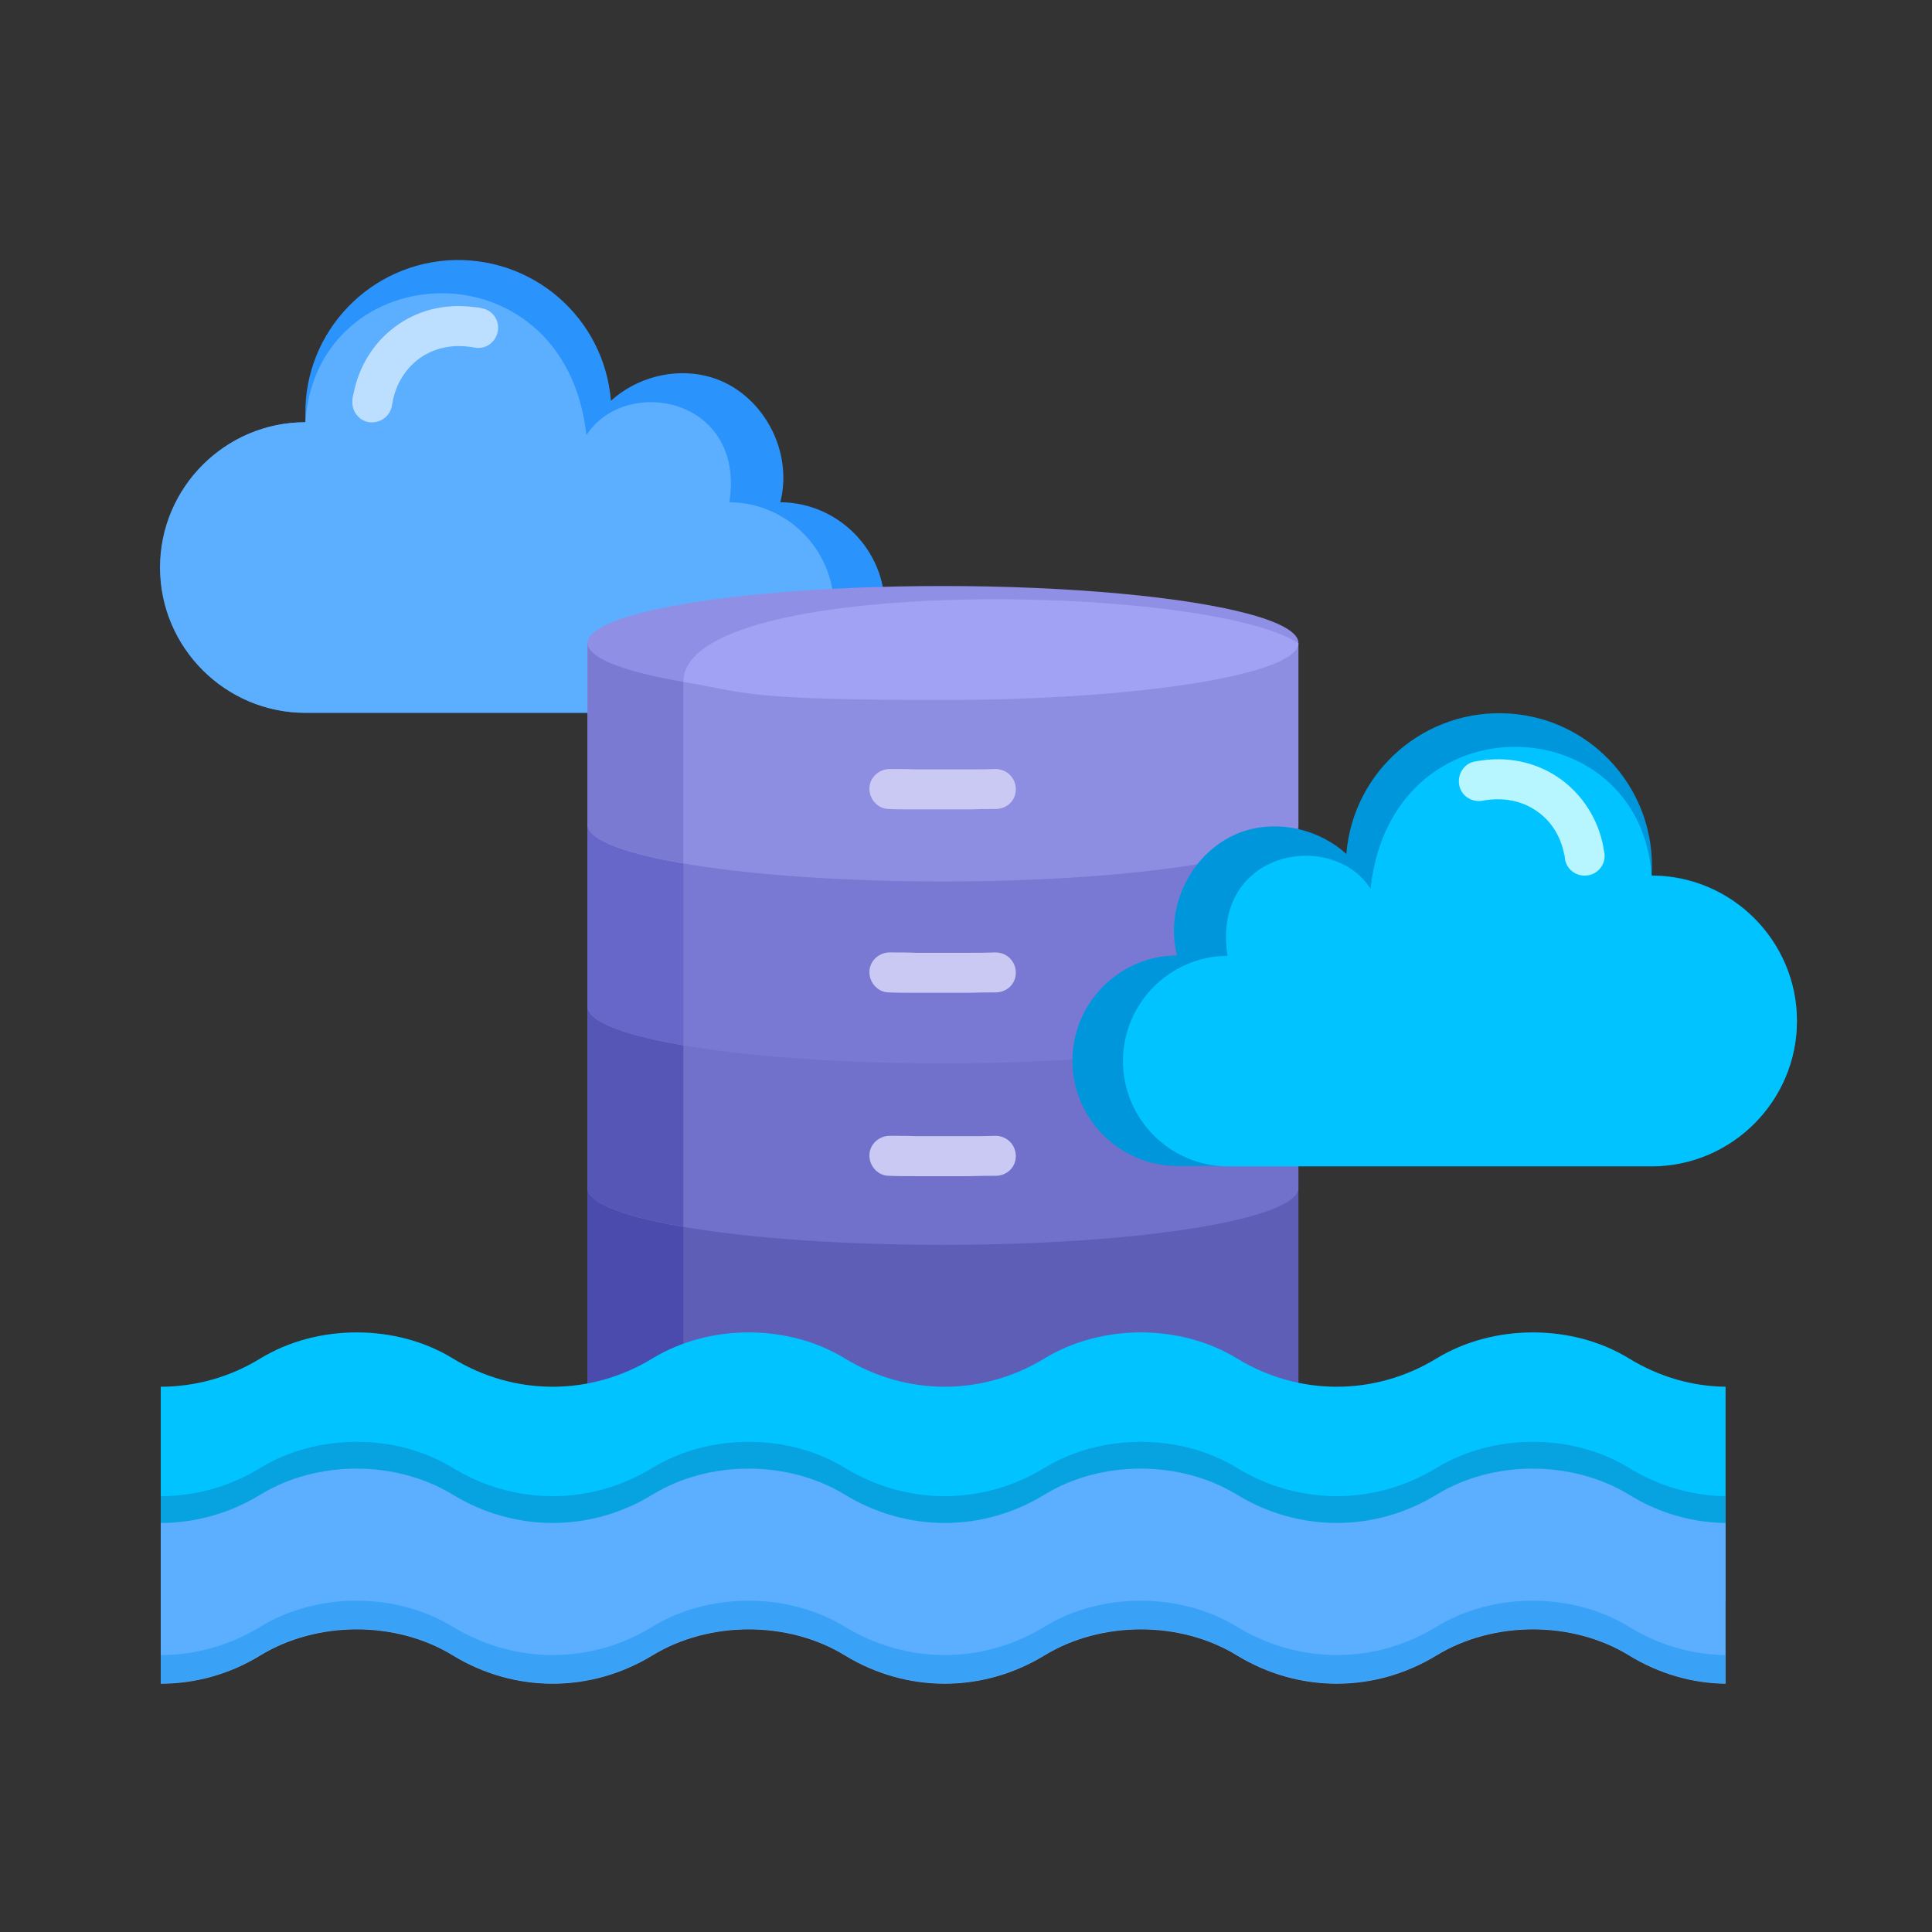 <?xml version="1.0" encoding="UTF-8"?>
<svg id="Layer_1" xmlns="http://www.w3.org/2000/svg" version="1.1" viewBox="0 0 512 512">
  <rect x="0" y="0" width="512" height="512" fill="#333333" stroke="none"/>
  <!-- Generator: Adobe Illustrator 29.3.1, SVG Export Plug-In . SVG Version: 2.1.0 Build 151)  -->
  <defs>
    <style>
      .st0 {
        fill: #00c3ff;
      }

      .st0, .st1, .st2, .st3, .st4, .st5, .st6, .st7, .st8, .st9, .st10, .st11, .st12, .st13, .st14, .st15, .st16, .st17 {
        fill-rule: evenodd;
      }

      .st1 {
        fill: #7171cc;
      }

      .st2 {
        fill: #0096dc;
      }

      .st3 {
        fill: #39a2f7;
      }

      .st4 {
        fill: #7a7ad3;
      }

      .st5 {
        fill: #5e5eb7;
      }

      .st6 {
        fill: #07a3e0;
      }

      .st18 {
        fill: #8f8fe5;
      }

      .st7 {
        fill: #c9c9f4;
      }

      .st8 {
        fill: #a2a2f4;
      }

      .st9 {
        fill: #5caeff;
      }

      .st10 {
        fill: #b8f6ff;
      }

      .st11 {
        fill: #4b4bad;
      }

      .st12 {
        fill: #bddfff;
      }

      .st13 {
        fill: #5656b7;
      }

      .st14 {
        fill: #2a93fc;
      }

      .st15 {
        fill: #7979d3;
      }

      .st16 {
        fill: #6767c9;
      }

      .st17 {
        fill: #8d8de2;
      }
    </style>
  </defs>
  <g>
    <g>
      <path class="st14" d="M161.9,106.2c-1.8-22.2-21.1-38.7-43.3-37.2-22.2,1.6-39,20.7-37.6,42.9-21.2,0-38.5,17.3-38.5,38.5s17.3,38.5,38.5,38.5h125.8c15.3-.1,27.7-12.6,27.7-27.9s-12.4-27.8-27.7-27.9c3.7-14.8-5.9-30.3-19.8-33.5-8.4-2-18.1.3-25.1,6.6h0Z"/>
      <path class="st9" d="M80.9,111.9c-21.2,0-38.5,17.3-38.5,38.5s17.3,38.5,38.5,38.5h112.4c15.3-.1,27.7-12.6,27.7-27.9s-12.4-27.8-27.7-27.9c4.3-27.9-27.6-33.7-37.9-17.8-5.6-51-71.4-48.1-74.5-3.4h0Z"/>
    </g>
    <path class="st12" d="M127.7,81.7c2.9.5,4.8,3.3,4.2,6.2s-3.3,4.8-6.2,4.2c-.5-.1-1-.2-1.3-.2-5.2-.7-9.9.6-13.4,3.2-3.5,2.6-6,6.6-6.9,11.1,0,.5-.2.8-.2,1.1-.4,2.9-3,4.9-5.9,4.6s-4.9-3-4.6-5.9c0-.7.2-1.3.3-1.7,1.4-7.2,5.3-13.5,11-17.7,5.6-4.2,12.9-6.3,21.1-5.2.7,0,1.4.2,1.9.3h0Z"/>
    <path class="st5" d="M344.1,378.6c0,8.3-42.2,15.1-94.2,15.1s-94.2-6.7-94.2-15.1v-63.8h188.4v63.8h0Z"/>
    <path class="st11" d="M181.1,388.9c-15.8-2.7-25.4-6.3-25.4-10.3v-63.8h25.4v74.1Z"/>
    <path class="st1" d="M344.1,314.8c0,8.3-42.2,15.1-94.2,15.1s-94.2-6.7-94.2-15.1v-48.1h188.4v48.1h0Z"/>
    <path class="st13" d="M181.1,325.1c-15.8-2.7-25.4-6.3-25.4-10.3v-48.1h25.4v58.4Z"/>
    <path class="st15" d="M344.1,266.7c0,8.3-42.2,15.1-94.2,15.1s-94.2-6.7-94.2-15.1v-48.1h188.4v48.1h0Z"/>
    <path class="st16" d="M181.1,277c-15.8-2.7-25.4-6.3-25.4-10.3v-48.1h25.4v58.4Z"/>
    <path class="st17" d="M344.1,218.5c0,8.3-42.2,15.1-94.2,15.1s-94.2-6.7-94.2-15.1v-48.1h188.4v48.1h0Z"/>
    <path class="st4" d="M181.1,228.8c-15.8-2.7-25.4-6.3-25.4-10.3v-48.1h25.4v58.4h0Z"/>
  </g>
  <ellipse class="st18" cx="249.9" cy="170.4" rx="94.2" ry="15.1"/>
  <path class="st8" d="M344.1,170.5c-.3,8.3-42.4,15-94.2,15s-51.6-1.8-68.8-4.8c0-28.5,139.2-26.1,163-10.2Z"/>
  <path class="st0" d="M457.3,367.5v56.8c-8.9-.1-17.7-2.6-25.6-7.5-15.1-9.2-36-9.2-51,0-16.3,10-36.5,10-52.9,0-15.1-9.2-36-9.2-51,0-16.3,10-36.5,10-52.9,0-15.1-9.2-36-9.2-51,0-16.3,10-36.5,10-52.9,0-15.1-9.2-36-9.2-51,0-8.2,5-17.3,7.5-26.4,7.5v-56.8c9.1,0,18.3-2.5,26.4-7.5,15.1-9.2,36-9.2,51,0,16.4,10,36.5,10,52.9,0,15.1-9.2,36-9.2,51,0,16.4,10,36.5,10,52.9,0,15.1-9.2,36-9.2,51,0,16.4,10,36.5,10,52.9,0,15.1-9.2,36-9.2,51,0,8,4.9,16.8,7.4,25.6,7.5Z"/>
  <path class="st6" d="M457.3,396.5v27.8c-8.9-.1-17.7-2.6-25.6-7.5-15.1-9.2-36-9.2-51,0-16.3,10-36.5,10-52.9,0-15.1-9.2-36-9.2-51,0-16.3,10-36.5,10-52.9,0-15.1-9.2-36-9.2-51,0-16.3,10-36.5,10-52.9,0-15.1-9.2-36-9.2-51,0-8.2,5-17.3,7.5-26.4,7.5v-27.8c9.1,0,18.3-2.5,26.4-7.5,15.1-9.2,36-9.2,51,0,16.4,10,36.5,10,52.9,0,15.1-9.2,36-9.2,51,0,16.4,10,36.5,10,52.9,0,15.1-9.2,36-9.2,51,0,16.4,10,36.5,10,52.9,0,15.1-9.2,36-9.2,51,0,8,4.9,16.8,7.4,25.6,7.5h0Z"/>
  <path class="st9" d="M457.3,403.6c-8.9-.1-17.7-2.6-25.6-7.5-15.1-9.2-36-9.2-51,0-16.3,10-36.5,10-52.9,0-15.1-9.2-36-9.2-51,0-16.3,10-36.5,10-52.9,0-15.1-9.2-36-9.2-51,0-16.3,10-36.5,10-52.9,0-15.1-9.2-36-9.2-51,0-8.2,5-17.3,7.5-26.4,7.5v42.6c9.1,0,18.3-2.5,26.4-7.5,15.1-9.2,36-9.2,51,0,16.4,10,36.5,10,52.9,0,15.1-9.2,36-9.2,51,0,16.4,10,36.5,10,52.9,0,15.1-9.2,36-9.2,51,0,16.4,10,36.5,10,52.9,0,15.1-9.2,36-9.2,51,0,8,4.9,16.8,7.4,25.6,7.5v-42.6Z"/>
  <path class="st3" d="M42.6,438.6v7.5c9.1,0,18.3-2.5,26.4-7.5,15.1-9.2,36-9.2,51,0,16.4,10,36.5,10,52.9,0,15.1-9.2,36-9.2,51,0,16.4,10,36.5,10,52.9,0,15.1-9.2,36-9.2,51,0,16.4,10,36.5,10,52.9,0,15.1-9.2,36-9.2,51,0,8,4.9,16.8,7.4,25.6,7.5v-7.5c-8.9-.1-17.7-2.6-25.6-7.5-15.1-9.2-36-9.2-51,0-16.3,10-36.5,10-52.9,0-15.1-9.2-36-9.2-51,0-16.3,10-36.5,10-52.9,0-15.1-9.2-36-9.2-51,0-16.3,10-36.5,10-52.9,0-15.1-9.2-36-9.2-51,0-8.2,5-17.3,7.5-26.4,7.5h0Z"/>
  <path class="st7" d="M263.8,203.8c2.9,0,5.3,2.2,5.4,5.2s-2.2,5.3-5.2,5.4c-2.3,0-4.6,0-7.1.1-3.5,0-5.9,0-7.1,0s-3.6,0-7.1,0c-2.4,0-4.8,0-7.1-.1-2.9,0-5.2-2.5-5.2-5.4s2.5-5.2,5.4-5.2c2.3,0,4.7,0,6.9.1,1.2,0,3.5,0,7,0s5.8,0,7,0c2.3,0,4.6,0,6.9-.1Z"/>
  <path class="st7" d="M263.8,252.4c2.9,0,5.3,2.2,5.4,5.2s-2.2,5.3-5.2,5.4c-2.3,0-4.6,0-7.1.1-3.5,0-5.9,0-7.1,0s-3.6,0-7.1,0c-2.4,0-4.8,0-7.1-.1-2.9,0-5.2-2.5-5.2-5.4s2.5-5.2,5.4-5.2c2.3,0,4.7,0,6.9.1,1.2,0,3.5,0,7,0s5.8,0,7,0c2.3,0,4.6,0,6.9-.1Z"/>
  <path class="st7" d="M263.8,301c2.9,0,5.3,2.2,5.4,5.2s-2.2,5.3-5.2,5.4c-2.3,0-4.6,0-7.1.1-3.5,0-5.9,0-7.1,0s-3.6,0-7.1,0c-2.4,0-4.8,0-7.1-.1-2.9,0-5.2-2.5-5.2-5.4s2.5-5.2,5.4-5.2c2.4,0,4.7,0,7,.1,1.2,0,3.5,0,7,0s5.8,0,7,0c2.3,0,4.6,0,7-.1h0Z"/>
  <g>
    <path class="st2" d="M356.8,226.3c1.8-22.2,21.1-38.7,43.3-37.2s39,20.7,37.6,42.9c21.2,0,38.5,17.3,38.5,38.5s-17.3,38.5-38.5,38.5h-125.8c-15.3-.1-27.7-12.6-27.7-27.9s12.4-27.8,27.7-27.9c-3.7-14.8,5.9-30.3,19.8-33.5,8.4-2,18.1.3,25.1,6.6h0Z"/>
    <path class="st0" d="M437.7,232.1c21.2,0,38.5,17.3,38.5,38.5s-17.3,38.5-38.5,38.5h-112.4c-15.3-.1-27.7-12.6-27.7-27.9s12.4-27.8,27.7-27.9c-4.3-27.9,27.6-33.7,37.9-17.8,5.6-51,71.4-48.1,74.5-3.4h0Z"/>
  </g>
  <path class="st10" d="M392.9,212.2c-2.9.5-5.7-1.3-6.2-4.2s1.3-5.7,4.2-6.2c.5-.1,1.2-.2,1.9-.3,8.1-1.1,15.4,1,21.1,5.2,5.6,4.2,9.6,10.4,11,17.7,0,.5.2,1.1.3,1.7.4,2.9-1.7,5.6-4.6,5.9-2.9.4-5.6-1.7-5.9-4.6,0-.3,0-.6-.2-1.1-.9-4.6-3.3-8.5-6.9-11.1-3.5-2.6-8.2-3.9-13.4-3.2-.3,0-.8.1-1.3.2h0Z"/>
</svg>